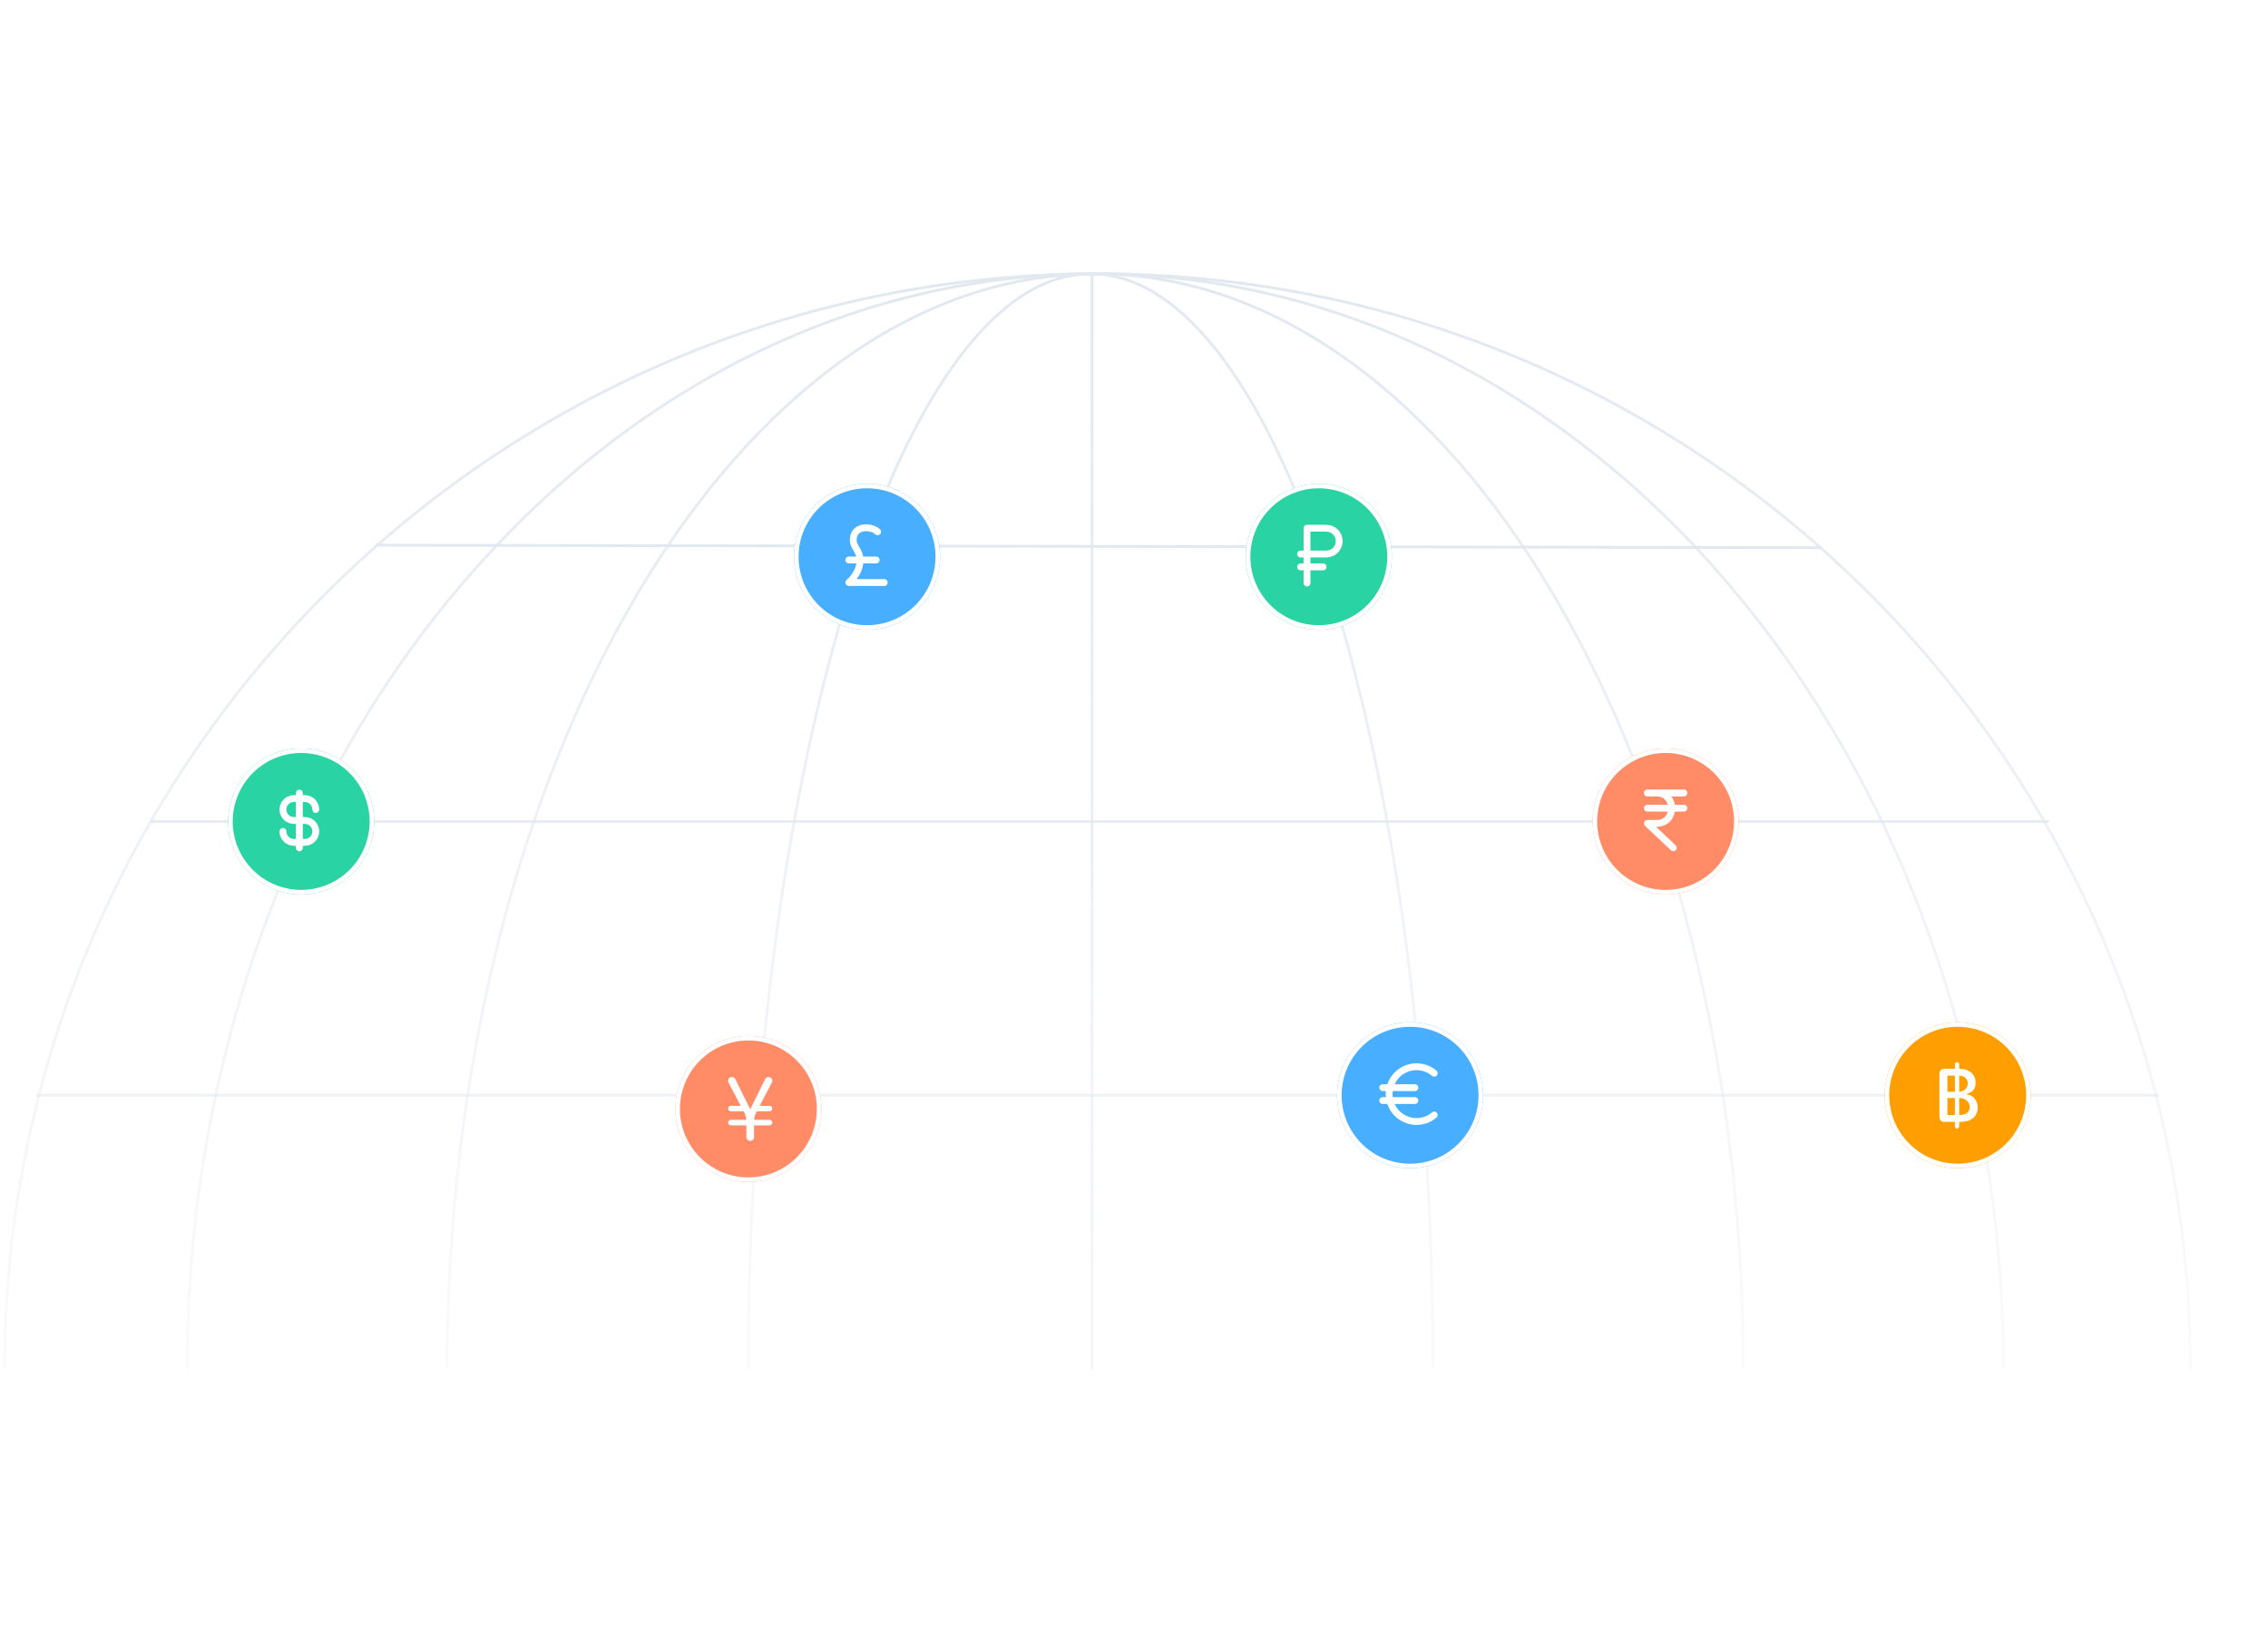 <svg width="497" height="360" viewBox="0 0 497 360" fill="none" xmlns="http://www.w3.org/2000/svg">
<path d="M1 20C1 8.954 9.954 0 21 0H477C488.046 0 497 8.954 497 20V340C497 351.046 488.046 360 477 360H21C9.954 360 1 351.046 1 340V20Z" fill="white"/>
<path d="M33 180H449" stroke="#E2E8F0" stroke-opacity="0.8" stroke-width="0.613"/>
<path d="M82.288 119.466L399.257 120.011" stroke="#E2E8F0" stroke-width="0.613"/>
<path d="M8 240H473" stroke="#E2E8F0" stroke-opacity="0.6" stroke-width="0.613"/>
<path d="M480 300C480 167.452 372.772 60 240.5 60C108.228 60 1 167.452 1 300" stroke="url(#paint0_linear_7027_38880)" stroke-width="0.613"/>
<path d="M439 300C439 167.452 349.905 60 240 60C130.095 60 41 167.452 41 300" stroke="url(#paint1_linear_7027_38880)" stroke-width="0.613"/>
<path d="M382 300C382 167.452 318.424 60 240 60C161.576 60 98 167.452 98 300" stroke="url(#paint2_linear_7027_38880)" stroke-width="0.613"/>
<path d="M314 300C314 167.452 280.421 60 239 60C197.579 60 164 167.452 164 300" stroke="url(#paint3_linear_7027_38880)" stroke-width="0.613"/>
<path d="M239.307 60L239.307 300" stroke="url(#paint4_linear_7027_38880)" stroke-width="0.613"/>
<g filter="url(#filter0_dn_7027_38880)">
<circle cx="66" cy="180" r="16" fill="#2AD3A3"/>
<circle cx="66" cy="180" r="15.5" stroke="white"/>
</g>
<g filter="url(#filter1_i_7027_38880)">
<path d="M62 182.4C62 183.725 63.075 184.8 64.4 184.8H66.8C68.126 184.8 69.2 183.725 69.2 182.4C69.2 181.075 68.126 180 66.8 180H64.4C63.075 180 62 178.925 62 177.6C62 176.275 63.075 175.2 64.4 175.2H66.8C68.126 175.2 69.2 176.275 69.2 177.6M65.6 174V186" stroke="white" stroke-width="1.5" stroke-linecap="round" stroke-linejoin="round"/>
</g>
<g filter="url(#filter2_dn_7027_38880)">
<circle cx="429" cy="240" r="16" fill="#FF9E00"/>
<circle cx="429" cy="240" r="15.5" stroke="white"/>
</g>
<g filter="url(#filter3_i_7027_38880)">
<path d="M428.858 247.545C428.601 247.545 428.392 247.337 428.392 247.08V233.466C428.392 233.209 428.601 233 428.858 233C429.115 233 429.324 233.209 429.324 233.466V247.08C429.324 247.337 429.115 247.545 428.858 247.545ZM426 246.091C425.448 246.091 425 245.643 425 245.091V235.455C425 234.902 425.448 234.455 426 234.455H429.261C430.087 234.455 430.771 234.591 431.313 234.864C431.854 235.133 432.259 235.498 432.528 235.96C432.797 236.419 432.932 236.936 432.932 237.511C432.932 237.996 432.843 238.405 432.665 238.739C432.487 239.068 432.248 239.333 431.949 239.534C431.653 239.731 431.328 239.875 430.972 239.966V240.08C431.358 240.098 431.735 240.223 432.102 240.455C432.473 240.682 432.78 241.006 433.023 241.426C433.265 241.847 433.386 242.358 433.386 242.96C433.386 243.555 433.246 244.089 432.966 244.563C432.689 245.032 432.261 245.405 431.682 245.682C431.102 245.955 430.362 246.091 429.46 246.091H426ZM426.756 244.585H429.29C430.131 244.585 430.733 244.422 431.097 244.097C431.46 243.771 431.642 243.364 431.642 242.875C431.642 242.508 431.549 242.17 431.364 241.864C431.178 241.557 430.913 241.312 430.568 241.131C430.227 240.949 429.822 240.858 429.352 240.858H426.756V244.585ZM426.756 239.489H429.108C429.502 239.489 429.856 239.413 430.17 239.261C430.489 239.11 430.741 238.898 430.926 238.625C431.116 238.348 431.21 238.023 431.21 237.648C431.21 237.167 431.042 236.763 430.705 236.438C430.367 236.112 429.85 235.949 429.153 235.949H426.756V239.489Z" fill="white"/>
</g>
<g filter="url(#filter4_dn_7027_38880)">
<circle cx="365" cy="180" r="16" fill="#FF8C66"/>
<circle cx="365" cy="180" r="15.5" stroke="white"/>
</g>
<g filter="url(#filter5_i_7027_38880)">
<path d="M361 174H369M361 177.333H369M366.667 186L361 180.667H363C367.445 180.667 367.445 174 363 174" stroke="white" stroke-width="1.5" stroke-linecap="round" stroke-linejoin="round"/>
</g>
<g filter="url(#filter6_dn_7027_38880)">
<circle cx="164" cy="243" r="16" fill="#FF8C66"/>
<circle cx="164" cy="243" r="15.5" stroke="white"/>
</g>
<path d="M160.17 246.6C159.833 246.6 159.56 246.327 159.56 245.99C159.56 245.653 159.833 245.38 160.17 245.38H168.63C168.967 245.38 169.24 245.653 169.24 245.99C169.24 246.327 168.967 246.6 168.63 246.6H160.17ZM163.704 242.821C163.765 243.187 163.482 243.52 163.112 243.52H160.16C159.829 243.52 159.56 243.251 159.56 242.92C159.56 242.589 159.829 242.32 160.16 242.32H163.112C163.405 242.32 163.655 242.532 163.704 242.821ZM165.968 243.52C165.598 243.52 165.315 243.187 165.376 242.821C165.425 242.532 165.675 242.32 165.968 242.32H168.64C168.971 242.32 169.24 242.589 169.24 242.92C169.24 243.251 168.971 243.52 168.64 243.52H165.968ZM164.4 250C163.936 250 163.56 249.624 163.56 249.16V245.733C163.56 245.041 163.392 244.36 163.07 243.748L159.643 237.223C159.351 236.667 159.754 236 160.382 236C160.699 236 160.989 236.18 161.13 236.464L164.549 243.356C164.6 243.459 164.525 243.58 164.41 243.58C164.295 243.58 164.22 243.459 164.27 243.356L167.673 236.461C167.812 236.179 168.099 236 168.414 236C169.036 236 169.435 236.66 169.147 237.21L165.726 243.75C165.407 244.361 165.24 245.04 165.24 245.729V249.16C165.24 249.624 164.864 250 164.4 250Z" fill="white"/>
<g filter="url(#filter7_dn_7027_38880)">
<circle cx="289" cy="122" r="16" fill="#2AD3A3"/>
<circle cx="289" cy="122" r="15.5" stroke="white"/>
</g>
<g filter="url(#filter8_i_7027_38880)">
<path d="M286.412 121.647H290.647C292.206 121.647 293.471 120.383 293.471 118.824C293.471 117.264 292.206 116 290.647 116H286.412V121.647ZM286.412 121.647H285M289.941 124.471H285M286.412 116.353V128" stroke="white" stroke-width="1.5" stroke-linecap="round" stroke-linejoin="round"/>
</g>
<g filter="url(#filter9_dn_7027_38880)">
<circle cx="190" cy="122" r="16" fill="#48AEFF"/>
<circle cx="190" cy="122" r="15.5" stroke="white"/>
</g>
<g filter="url(#filter10_i_7027_38880)">
<path d="M193.765 128H186C186 128 188.471 126.053 188.471 123.059C188.471 121.063 186.998 120.349 186.977 118.686C186.978 115.393 190.942 115.569 192.319 116.877M186 123.059H192" stroke="white" stroke-width="1.5" stroke-linecap="round" stroke-linejoin="round"/>
</g>
<g filter="url(#filter11_dn_7027_38880)">
<circle cx="309" cy="240" r="16" fill="#48AEFF"/>
<circle cx="309" cy="240" r="15.5" stroke="white"/>
</g>
<g filter="url(#filter12_i_7027_38880)">
<path d="M314.294 235.425C313.248 234.536 311.892 234 310.412 234C307.098 234 304.412 236.686 304.412 240C304.412 243.314 307.098 246 310.412 246C311.892 246 313.248 245.464 314.294 244.575M303 241.412H310.059M303 238.588H310.059" stroke="white" stroke-width="1.5" stroke-linecap="round" stroke-linejoin="round"/>
</g>
<defs>
<filter id="filter0_dn_7027_38880" x="46" y="160" width="40" height="40" filterUnits="userSpaceOnUse" color-interpolation-filters="sRGB">
<feFlood flood-opacity="0" result="BackgroundImageFix"/>
<feColorMatrix in="SourceAlpha" type="matrix" values="0 0 0 0 0 0 0 0 0 0 0 0 0 0 0 0 0 0 127 0" result="hardAlpha"/>
<feMorphology radius="4" operator="erode" in="SourceAlpha" result="effect1_dropShadow_7027_38880"/>
<feOffset/>
<feGaussianBlur stdDeviation="4"/>
<feComposite in2="hardAlpha" operator="out"/>
<feColorMatrix type="matrix" values="0 0 0 0 0 0 0 0 0 0 0 0 0 0 0 0 0 0 0.24 0"/>
<feBlend mode="normal" in2="BackgroundImageFix" result="effect1_dropShadow_7027_38880"/>
<feBlend mode="normal" in="SourceGraphic" in2="BackgroundImageFix" result="shape"/>
<feTurbulence type="fractalNoise" baseFrequency="2 2" stitchTiles="stitch" numOctaves="3" result="noise" seed="4288" />
<feColorMatrix in="noise" type="luminanceToAlpha" result="alphaNoise" />
<feComponentTransfer in="alphaNoise" result="coloredNoise1">
<feFuncA type="discrete" tableValues="0 0 0 0 0 0 0 0 0 0 0 0 0 0 1 1 1 1 1 1 1 1 1 1 1 1 1 1 1 1 1 1 1 1 1 0 0 0 0 0 0 0 0 0 0 0 0 0 0 0 0 0 0 0 0 0 0 0 0 0 0 0 0 0 0 0 0 0 0 0 0 0 0 0 0 0 0 0 0 0 0 0 0 0 0 0 0 0 0 0 0 0 0 0 0 0 0 0 0 0 "/>
</feComponentTransfer>
<feComposite operator="in" in2="shape" in="coloredNoise1" result="noise1Clipped" />
<feFlood flood-color="rgba(255, 255, 255, 0.6)" result="color1Flood" />
<feComposite operator="in" in2="noise1Clipped" in="color1Flood" result="color1" />
<feMerge result="effect2_noise_7027_38880">
<feMergeNode in="shape" />
<feMergeNode in="color1" />
</feMerge>
<feBlend mode="normal" in="effect2_noise_7027_38880" in2="effect1_dropShadow_7027_38880" result="effect2_noise_7027_38880"/>
</filter>
<filter id="filter1_i_7027_38880" x="61.25" y="173.038" width="8.7" height="13.712" filterUnits="userSpaceOnUse" color-interpolation-filters="sRGB">
<feFlood flood-opacity="0" result="BackgroundImageFix"/>
<feBlend mode="normal" in="SourceGraphic" in2="BackgroundImageFix" result="shape"/>
<feColorMatrix in="SourceAlpha" type="matrix" values="0 0 0 0 0 0 0 0 0 0 0 0 0 0 0 0 0 0 127 0" result="hardAlpha"/>
<feOffset dy="-0.212"/>
<feGaussianBlur stdDeviation="0.212"/>
<feComposite in2="hardAlpha" operator="arithmetic" k2="-1" k3="1"/>
<feColorMatrix type="matrix" values="0 0 0 0 0 0 0 0 0 0 0 0 0 0 0 0 0 0 0.12 0"/>
<feBlend mode="normal" in2="shape" result="effect1_innerShadow_7027_38880"/>
</filter>
<filter id="filter2_dn_7027_38880" x="409" y="220" width="40" height="40" filterUnits="userSpaceOnUse" color-interpolation-filters="sRGB">
<feFlood flood-opacity="0" result="BackgroundImageFix"/>
<feColorMatrix in="SourceAlpha" type="matrix" values="0 0 0 0 0 0 0 0 0 0 0 0 0 0 0 0 0 0 127 0" result="hardAlpha"/>
<feMorphology radius="4" operator="erode" in="SourceAlpha" result="effect1_dropShadow_7027_38880"/>
<feOffset/>
<feGaussianBlur stdDeviation="4"/>
<feComposite in2="hardAlpha" operator="out"/>
<feColorMatrix type="matrix" values="0 0 0 0 0 0 0 0 0 0 0 0 0 0 0 0 0 0 0.24 0"/>
<feBlend mode="normal" in2="BackgroundImageFix" result="effect1_dropShadow_7027_38880"/>
<feBlend mode="normal" in="SourceGraphic" in2="BackgroundImageFix" result="shape"/>
<feTurbulence type="fractalNoise" baseFrequency="2 2" stitchTiles="stitch" numOctaves="3" result="noise" seed="4288" />
<feColorMatrix in="noise" type="luminanceToAlpha" result="alphaNoise" />
<feComponentTransfer in="alphaNoise" result="coloredNoise1">
<feFuncA type="discrete" tableValues="0 0 0 0 0 0 0 0 0 0 0 0 0 0 1 1 1 1 1 1 1 1 1 1 1 1 1 1 1 1 1 1 1 1 1 0 0 0 0 0 0 0 0 0 0 0 0 0 0 0 0 0 0 0 0 0 0 0 0 0 0 0 0 0 0 0 0 0 0 0 0 0 0 0 0 0 0 0 0 0 0 0 0 0 0 0 0 0 0 0 0 0 0 0 0 0 0 0 0 0 "/>
</feComponentTransfer>
<feComposite operator="in" in2="shape" in="coloredNoise1" result="noise1Clipped" />
<feFlood flood-color="rgba(255, 255, 255, 0.6)" result="color1Flood" />
<feComposite operator="in" in2="noise1Clipped" in="color1Flood" result="color1" />
<feMerge result="effect2_noise_7027_38880">
<feMergeNode in="shape" />
<feMergeNode in="color1" />
</feMerge>
<feBlend mode="normal" in="effect2_noise_7027_38880" in2="effect1_dropShadow_7027_38880" result="effect2_noise_7027_38880"/>
</filter>
<filter id="filter3_i_7027_38880" x="425" y="232.75" width="8.387" height="14.795" filterUnits="userSpaceOnUse" color-interpolation-filters="sRGB">
<feFlood flood-opacity="0" result="BackgroundImageFix"/>
<feBlend mode="normal" in="SourceGraphic" in2="BackgroundImageFix" result="shape"/>
<feColorMatrix in="SourceAlpha" type="matrix" values="0 0 0 0 0 0 0 0 0 0 0 0 0 0 0 0 0 0 127 0" result="hardAlpha"/>
<feOffset dy="-0.25"/>
<feGaussianBlur stdDeviation="0.25"/>
<feComposite in2="hardAlpha" operator="arithmetic" k2="-1" k3="1"/>
<feColorMatrix type="matrix" values="0 0 0 0 0 0 0 0 0 0 0 0 0 0 0 0 0 0 0.12 0"/>
<feBlend mode="normal" in2="shape" result="effect1_innerShadow_7027_38880"/>
</filter>
<filter id="filter4_dn_7027_38880" x="345" y="160" width="40" height="40" filterUnits="userSpaceOnUse" color-interpolation-filters="sRGB">
<feFlood flood-opacity="0" result="BackgroundImageFix"/>
<feColorMatrix in="SourceAlpha" type="matrix" values="0 0 0 0 0 0 0 0 0 0 0 0 0 0 0 0 0 0 127 0" result="hardAlpha"/>
<feMorphology radius="4" operator="erode" in="SourceAlpha" result="effect1_dropShadow_7027_38880"/>
<feOffset/>
<feGaussianBlur stdDeviation="4"/>
<feComposite in2="hardAlpha" operator="out"/>
<feColorMatrix type="matrix" values="0 0 0 0 0 0 0 0 0 0 0 0 0 0 0 0 0 0 0.24 0"/>
<feBlend mode="normal" in2="BackgroundImageFix" result="effect1_dropShadow_7027_38880"/>
<feBlend mode="normal" in="SourceGraphic" in2="BackgroundImageFix" result="shape"/>
<feTurbulence type="fractalNoise" baseFrequency="2 2" stitchTiles="stitch" numOctaves="3" result="noise" seed="4288" />
<feColorMatrix in="noise" type="luminanceToAlpha" result="alphaNoise" />
<feComponentTransfer in="alphaNoise" result="coloredNoise1">
<feFuncA type="discrete" tableValues="0 0 0 0 0 0 0 0 0 0 0 0 0 0 1 1 1 1 1 1 1 1 1 1 1 1 1 1 1 1 1 1 1 1 1 0 0 0 0 0 0 0 0 0 0 0 0 0 0 0 0 0 0 0 0 0 0 0 0 0 0 0 0 0 0 0 0 0 0 0 0 0 0 0 0 0 0 0 0 0 0 0 0 0 0 0 0 0 0 0 0 0 0 0 0 0 0 0 0 0 "/>
</feComponentTransfer>
<feComposite operator="in" in2="shape" in="coloredNoise1" result="noise1Clipped" />
<feFlood flood-color="rgba(255, 255, 255, 0.6)" result="color1Flood" />
<feComposite operator="in" in2="noise1Clipped" in="color1Flood" result="color1" />
<feMerge result="effect2_noise_7027_38880">
<feMergeNode in="shape" />
<feMergeNode in="color1" />
</feMerge>
<feBlend mode="normal" in="effect2_noise_7027_38880" in2="effect1_dropShadow_7027_38880" result="effect2_noise_7027_38880"/>
</filter>
<filter id="filter5_i_7027_38880" x="360.25" y="173.015" width="9.5" height="13.735" filterUnits="userSpaceOnUse" color-interpolation-filters="sRGB">
<feFlood flood-opacity="0" result="BackgroundImageFix"/>
<feBlend mode="normal" in="SourceGraphic" in2="BackgroundImageFix" result="shape"/>
<feColorMatrix in="SourceAlpha" type="matrix" values="0 0 0 0 0 0 0 0 0 0 0 0 0 0 0 0 0 0 127 0" result="hardAlpha"/>
<feOffset dy="-0.235"/>
<feGaussianBlur stdDeviation="0.235"/>
<feComposite in2="hardAlpha" operator="arithmetic" k2="-1" k3="1"/>
<feColorMatrix type="matrix" values="0 0 0 0 0 0 0 0 0 0 0 0 0 0 0 0 0 0 0.12 0"/>
<feBlend mode="normal" in2="shape" result="effect1_innerShadow_7027_38880"/>
</filter>
<filter id="filter6_dn_7027_38880" x="144" y="223" width="40" height="40" filterUnits="userSpaceOnUse" color-interpolation-filters="sRGB">
<feFlood flood-opacity="0" result="BackgroundImageFix"/>
<feColorMatrix in="SourceAlpha" type="matrix" values="0 0 0 0 0 0 0 0 0 0 0 0 0 0 0 0 0 0 127 0" result="hardAlpha"/>
<feMorphology radius="4" operator="erode" in="SourceAlpha" result="effect1_dropShadow_7027_38880"/>
<feOffset/>
<feGaussianBlur stdDeviation="4"/>
<feComposite in2="hardAlpha" operator="out"/>
<feColorMatrix type="matrix" values="0 0 0 0 0 0 0 0 0 0 0 0 0 0 0 0 0 0 0.24 0"/>
<feBlend mode="normal" in2="BackgroundImageFix" result="effect1_dropShadow_7027_38880"/>
<feBlend mode="normal" in="SourceGraphic" in2="BackgroundImageFix" result="shape"/>
<feTurbulence type="fractalNoise" baseFrequency="2 2" stitchTiles="stitch" numOctaves="3" result="noise" seed="4288" />
<feColorMatrix in="noise" type="luminanceToAlpha" result="alphaNoise" />
<feComponentTransfer in="alphaNoise" result="coloredNoise1">
<feFuncA type="discrete" tableValues="0 0 0 0 0 0 0 0 0 0 0 0 0 0 1 1 1 1 1 1 1 1 1 1 1 1 1 1 1 1 1 1 1 1 1 0 0 0 0 0 0 0 0 0 0 0 0 0 0 0 0 0 0 0 0 0 0 0 0 0 0 0 0 0 0 0 0 0 0 0 0 0 0 0 0 0 0 0 0 0 0 0 0 0 0 0 0 0 0 0 0 0 0 0 0 0 0 0 0 0 "/>
</feComponentTransfer>
<feComposite operator="in" in2="shape" in="coloredNoise1" result="noise1Clipped" />
<feFlood flood-color="rgba(255, 255, 255, 0.6)" result="color1Flood" />
<feComposite operator="in" in2="noise1Clipped" in="color1Flood" result="color1" />
<feMerge result="effect2_noise_7027_38880">
<feMergeNode in="shape" />
<feMergeNode in="color1" />
</feMerge>
<feBlend mode="normal" in="effect2_noise_7027_38880" in2="effect1_dropShadow_7027_38880" result="effect2_noise_7027_38880"/>
</filter>
<filter id="filter7_dn_7027_38880" x="269" y="102" width="40" height="40" filterUnits="userSpaceOnUse" color-interpolation-filters="sRGB">
<feFlood flood-opacity="0" result="BackgroundImageFix"/>
<feColorMatrix in="SourceAlpha" type="matrix" values="0 0 0 0 0 0 0 0 0 0 0 0 0 0 0 0 0 0 127 0" result="hardAlpha"/>
<feMorphology radius="4" operator="erode" in="SourceAlpha" result="effect1_dropShadow_7027_38880"/>
<feOffset/>
<feGaussianBlur stdDeviation="4"/>
<feComposite in2="hardAlpha" operator="out"/>
<feColorMatrix type="matrix" values="0 0 0 0 0 0 0 0 0 0 0 0 0 0 0 0 0 0 0.24 0"/>
<feBlend mode="normal" in2="BackgroundImageFix" result="effect1_dropShadow_7027_38880"/>
<feBlend mode="normal" in="SourceGraphic" in2="BackgroundImageFix" result="shape"/>
<feTurbulence type="fractalNoise" baseFrequency="2 2" stitchTiles="stitch" numOctaves="3" result="noise" seed="4288" />
<feColorMatrix in="noise" type="luminanceToAlpha" result="alphaNoise" />
<feComponentTransfer in="alphaNoise" result="coloredNoise1">
<feFuncA type="discrete" tableValues="0 0 0 0 0 0 0 0 0 0 0 0 0 0 1 1 1 1 1 1 1 1 1 1 1 1 1 1 1 1 1 1 1 1 1 0 0 0 0 0 0 0 0 0 0 0 0 0 0 0 0 0 0 0 0 0 0 0 0 0 0 0 0 0 0 0 0 0 0 0 0 0 0 0 0 0 0 0 0 0 0 0 0 0 0 0 0 0 0 0 0 0 0 0 0 0 0 0 0 0 "/>
</feComponentTransfer>
<feComposite operator="in" in2="shape" in="coloredNoise1" result="noise1Clipped" />
<feFlood flood-color="rgba(255, 255, 255, 0.6)" result="color1Flood" />
<feComposite operator="in" in2="noise1Clipped" in="color1Flood" result="color1" />
<feMerge result="effect2_noise_7027_38880">
<feMergeNode in="shape" />
<feMergeNode in="color1" />
</feMerge>
<feBlend mode="normal" in="effect2_noise_7027_38880" in2="effect1_dropShadow_7027_38880" result="effect2_noise_7027_38880"/>
</filter>
<filter id="filter8_i_7027_38880" x="284.25" y="115.001" width="9.971" height="13.749" filterUnits="userSpaceOnUse" color-interpolation-filters="sRGB">
<feFlood flood-opacity="0" result="BackgroundImageFix"/>
<feBlend mode="normal" in="SourceGraphic" in2="BackgroundImageFix" result="shape"/>
<feColorMatrix in="SourceAlpha" type="matrix" values="0 0 0 0 0 0 0 0 0 0 0 0 0 0 0 0 0 0 127 0" result="hardAlpha"/>
<feOffset dy="-0.249"/>
<feGaussianBlur stdDeviation="0.249"/>
<feComposite in2="hardAlpha" operator="arithmetic" k2="-1" k3="1"/>
<feColorMatrix type="matrix" values="0 0 0 0 0 0 0 0 0 0 0 0 0 0 0 0 0 0 0.12 0"/>
<feBlend mode="normal" in2="shape" result="effect1_innerShadow_7027_38880"/>
</filter>
<filter id="filter9_dn_7027_38880" x="170" y="102" width="40" height="40" filterUnits="userSpaceOnUse" color-interpolation-filters="sRGB">
<feFlood flood-opacity="0" result="BackgroundImageFix"/>
<feColorMatrix in="SourceAlpha" type="matrix" values="0 0 0 0 0 0 0 0 0 0 0 0 0 0 0 0 0 0 127 0" result="hardAlpha"/>
<feMorphology radius="4" operator="erode" in="SourceAlpha" result="effect1_dropShadow_7027_38880"/>
<feOffset/>
<feGaussianBlur stdDeviation="4"/>
<feComposite in2="hardAlpha" operator="out"/>
<feColorMatrix type="matrix" values="0 0 0 0 0 0 0 0 0 0 0 0 0 0 0 0 0 0 0.24 0"/>
<feBlend mode="normal" in2="BackgroundImageFix" result="effect1_dropShadow_7027_38880"/>
<feBlend mode="normal" in="SourceGraphic" in2="BackgroundImageFix" result="shape"/>
<feTurbulence type="fractalNoise" baseFrequency="2 2" stitchTiles="stitch" numOctaves="3" result="noise" seed="4288" />
<feColorMatrix in="noise" type="luminanceToAlpha" result="alphaNoise" />
<feComponentTransfer in="alphaNoise" result="coloredNoise1">
<feFuncA type="discrete" tableValues="0 0 0 0 0 0 0 0 0 0 0 0 0 0 1 1 1 1 1 1 1 1 1 1 1 1 1 1 1 1 1 1 1 1 1 0 0 0 0 0 0 0 0 0 0 0 0 0 0 0 0 0 0 0 0 0 0 0 0 0 0 0 0 0 0 0 0 0 0 0 0 0 0 0 0 0 0 0 0 0 0 0 0 0 0 0 0 0 0 0 0 0 0 0 0 0 0 0 0 0 "/>
</feComponentTransfer>
<feComposite operator="in" in2="shape" in="coloredNoise1" result="noise1Clipped" />
<feFlood flood-color="rgba(255, 255, 255, 0.6)" result="color1Flood" />
<feComposite operator="in" in2="noise1Clipped" in="color1Flood" result="color1" />
<feMerge result="effect2_noise_7027_38880">
<feMergeNode in="shape" />
<feMergeNode in="color1" />
</feMerge>
<feBlend mode="normal" in="effect2_noise_7027_38880" in2="effect1_dropShadow_7027_38880" result="effect2_noise_7027_38880"/>
</filter>
<filter id="filter10_i_7027_38880" x="185.25" y="114.898" width="9.265" height="13.852" filterUnits="userSpaceOnUse" color-interpolation-filters="sRGB">
<feFlood flood-opacity="0" result="BackgroundImageFix"/>
<feBlend mode="normal" in="SourceGraphic" in2="BackgroundImageFix" result="shape"/>
<feColorMatrix in="SourceAlpha" type="matrix" values="0 0 0 0 0 0 0 0 0 0 0 0 0 0 0 0 0 0 127 0" result="hardAlpha"/>
<feOffset dy="-0.353"/>
<feGaussianBlur stdDeviation="0.353"/>
<feComposite in2="hardAlpha" operator="arithmetic" k2="-1" k3="1"/>
<feColorMatrix type="matrix" values="0 0 0 0 0 0 0 0 0 0 0 0 0 0 0 0 0 0 0.12 0"/>
<feBlend mode="normal" in2="shape" result="effect1_innerShadow_7027_38880"/>
</filter>
<filter id="filter11_dn_7027_38880" x="289" y="220" width="40" height="40" filterUnits="userSpaceOnUse" color-interpolation-filters="sRGB">
<feFlood flood-opacity="0" result="BackgroundImageFix"/>
<feColorMatrix in="SourceAlpha" type="matrix" values="0 0 0 0 0 0 0 0 0 0 0 0 0 0 0 0 0 0 127 0" result="hardAlpha"/>
<feMorphology radius="4" operator="erode" in="SourceAlpha" result="effect1_dropShadow_7027_38880"/>
<feOffset/>
<feGaussianBlur stdDeviation="4"/>
<feComposite in2="hardAlpha" operator="out"/>
<feColorMatrix type="matrix" values="0 0 0 0 0 0 0 0 0 0 0 0 0 0 0 0 0 0 0.24 0"/>
<feBlend mode="normal" in2="BackgroundImageFix" result="effect1_dropShadow_7027_38880"/>
<feBlend mode="normal" in="SourceGraphic" in2="BackgroundImageFix" result="shape"/>
<feTurbulence type="fractalNoise" baseFrequency="2 2" stitchTiles="stitch" numOctaves="3" result="noise" seed="4288" />
<feColorMatrix in="noise" type="luminanceToAlpha" result="alphaNoise" />
<feComponentTransfer in="alphaNoise" result="coloredNoise1">
<feFuncA type="discrete" tableValues="0 0 0 0 0 0 0 0 0 0 0 0 0 0 1 1 1 1 1 1 1 1 1 1 1 1 1 1 1 1 1 1 1 1 1 0 0 0 0 0 0 0 0 0 0 0 0 0 0 0 0 0 0 0 0 0 0 0 0 0 0 0 0 0 0 0 0 0 0 0 0 0 0 0 0 0 0 0 0 0 0 0 0 0 0 0 0 0 0 0 0 0 0 0 0 0 0 0 0 0 "/>
</feComponentTransfer>
<feComposite operator="in" in2="shape" in="coloredNoise1" result="noise1Clipped" />
<feFlood flood-color="rgba(255, 255, 255, 0.6)" result="color1Flood" />
<feComposite operator="in" in2="noise1Clipped" in="color1Flood" result="color1" />
<feMerge result="effect2_noise_7027_38880">
<feMergeNode in="shape" />
<feMergeNode in="color1" />
</feMerge>
<feBlend mode="normal" in="effect2_noise_7027_38880" in2="effect1_dropShadow_7027_38880" result="effect2_noise_7027_38880"/>
</filter>
<filter id="filter12_i_7027_38880" x="302.25" y="233.001" width="12.794" height="13.749" filterUnits="userSpaceOnUse" color-interpolation-filters="sRGB">
<feFlood flood-opacity="0" result="BackgroundImageFix"/>
<feBlend mode="normal" in="SourceGraphic" in2="BackgroundImageFix" result="shape"/>
<feColorMatrix in="SourceAlpha" type="matrix" values="0 0 0 0 0 0 0 0 0 0 0 0 0 0 0 0 0 0 127 0" result="hardAlpha"/>
<feOffset dy="-0.249"/>
<feGaussianBlur stdDeviation="0.249"/>
<feComposite in2="hardAlpha" operator="arithmetic" k2="-1" k3="1"/>
<feColorMatrix type="matrix" values="0 0 0 0 0 0 0 0 0 0 0 0 0 0 0 0 0 0 0.12 0"/>
<feBlend mode="normal" in2="shape" result="effect1_innerShadow_7027_38880"/>
</filter>
<linearGradient id="paint0_linear_7027_38880" x1="240.5" y1="60" x2="240.5" y2="300" gradientUnits="userSpaceOnUse">
<stop stop-color="#E2E8F0"/>
<stop offset="1" stop-color="#E2E8F0" stop-opacity="0.2"/>
</linearGradient>
<linearGradient id="paint1_linear_7027_38880" x1="240" y1="60" x2="240" y2="300" gradientUnits="userSpaceOnUse">
<stop stop-color="#E2E8F0"/>
<stop offset="1" stop-color="#E2E8F0" stop-opacity="0.2"/>
</linearGradient>
<linearGradient id="paint2_linear_7027_38880" x1="240" y1="60" x2="240" y2="300" gradientUnits="userSpaceOnUse">
<stop stop-color="#E2E8F0"/>
<stop offset="1" stop-color="#E2E8F0" stop-opacity="0.2"/>
</linearGradient>
<linearGradient id="paint3_linear_7027_38880" x1="239" y1="60" x2="239" y2="300" gradientUnits="userSpaceOnUse">
<stop stop-color="#E2E8F0"/>
<stop offset="1" stop-color="#E2E8F0" stop-opacity="0.2"/>
</linearGradient>
<linearGradient id="paint4_linear_7027_38880" x1="239" y1="60" x2="239" y2="364" gradientUnits="userSpaceOnUse">
<stop stop-color="#E2E8F0"/>
<stop offset="1" stop-color="#E2E8F0" stop-opacity="0.2"/>
</linearGradient>
</defs>
</svg>
